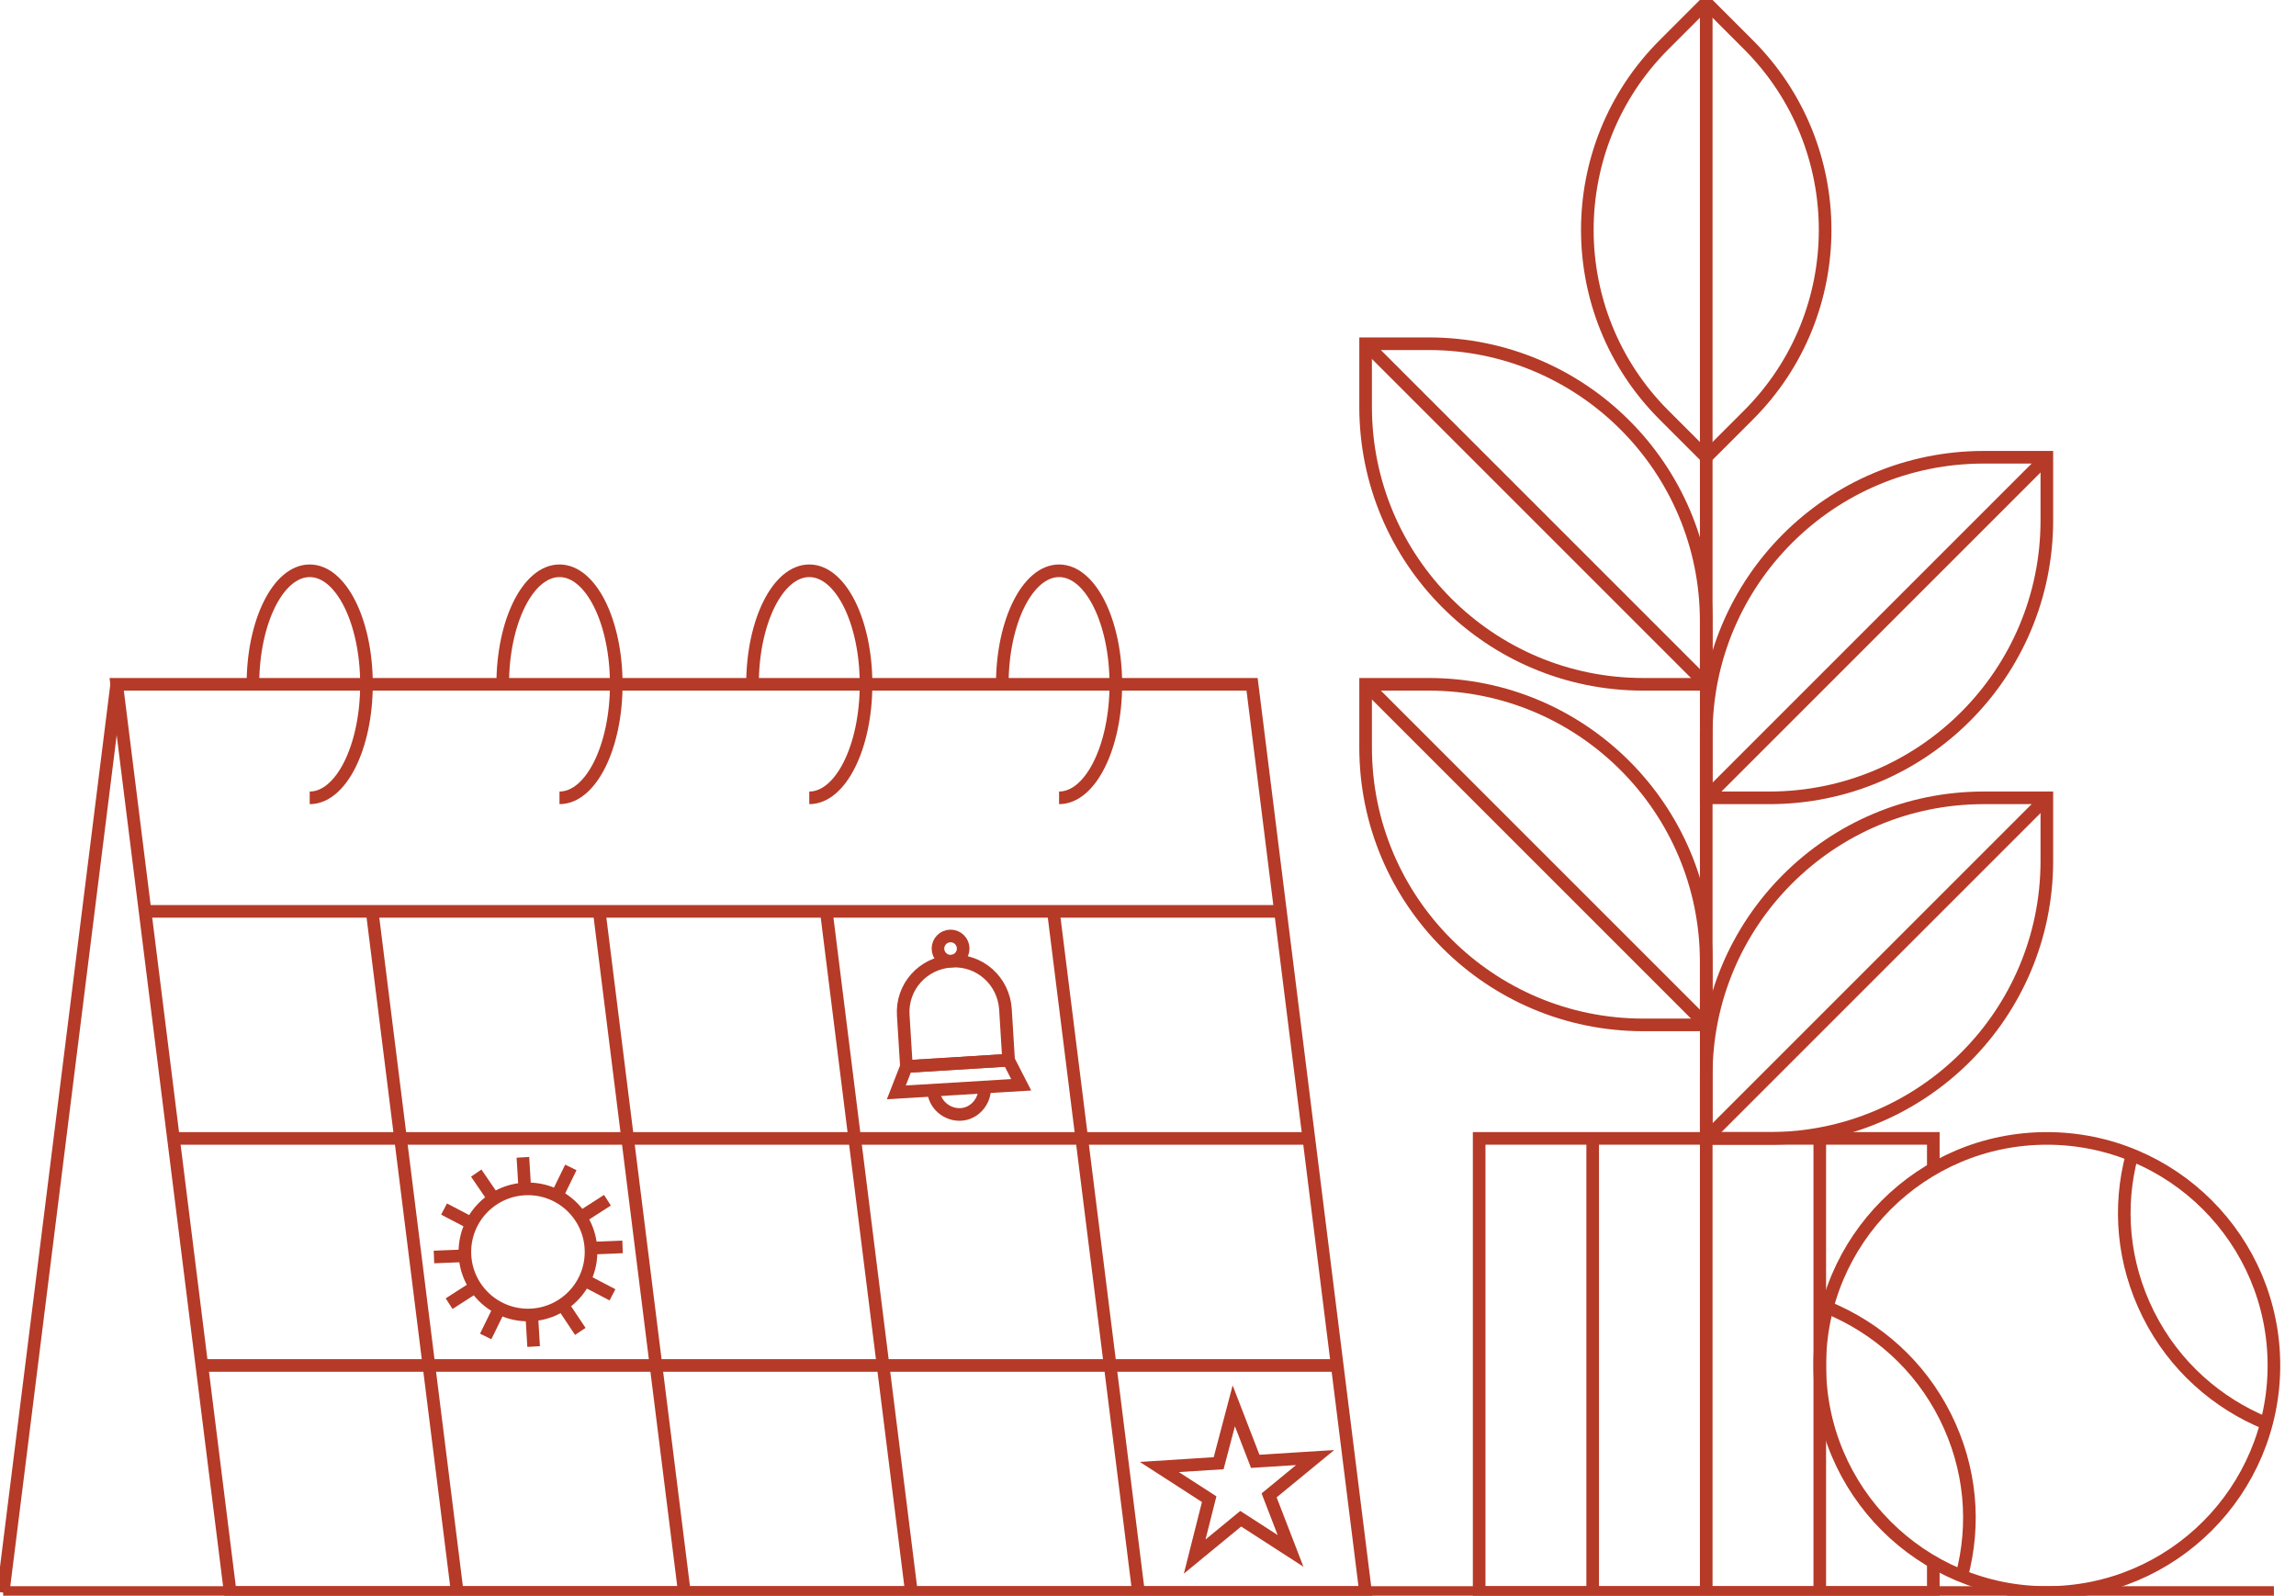 <?xml version="1.0" encoding="UTF-8"?> <svg xmlns="http://www.w3.org/2000/svg" width="364" height="253" viewBox="0 0 364 253" fill="none"><g clip-path="url(#clip0_617_2325)"><path d="M306.5 247.7V252.5H234.5V180.5H306.5V185.3" stroke="#B53A27" stroke-width="2" stroke-miterlimit="10"></path><path d="M270.5 126.5H280.5C304.8 126.5 324.5 106.8 324.5 82.5V72.5H314.5C290.2 72.5 270.5 92.2 270.5 116.5V126.5Z" stroke="#B53A27" stroke-width="2" stroke-miterlimit="10"></path><path d="M270.5 180.5H280.5C304.8 180.5 324.5 160.8 324.5 136.5V126.5H314.5C290.2 126.5 270.5 146.2 270.5 170.5V180.5Z" stroke="#B53A27" stroke-width="2" stroke-miterlimit="10"></path><path d="M270.5 108.5H260.5C236.2 108.5 216.5 88.8 216.5 64.5V54.5H226.5C250.8 54.5 270.5 74.2 270.5 98.5V108.5Z" stroke="#B53A27" stroke-width="2" stroke-miterlimit="10"></path><path d="M270.5 162.5H260.5C236.2 162.5 216.5 142.8 216.5 118.5V108.5H226.5C250.8 108.5 270.5 128.2 270.5 152.5V162.5Z" stroke="#B53A27" stroke-width="2" stroke-miterlimit="10"></path><path d="M270.5 72.5L277.2 65.8C293.4 49.6 293.4 23.3 277.2 7.1L270.5 0.4L263.8 7.1C247.6 23.3 247.6 49.6 263.8 65.8L270.5 72.5Z" stroke="#B53A27" stroke-width="2" stroke-miterlimit="10"></path><path d="M270.5 180.5V72.5" stroke="#B53A27" stroke-width="2" stroke-miterlimit="10"></path><path d="M270.5 72.5V0.5" stroke="#B53A27" stroke-width="2" stroke-miterlimit="10"></path><path d="M324.5 72.5L270.5 126.5" stroke="#B53A27" stroke-width="2" stroke-miterlimit="10"></path><path d="M216.5 54.5L270.5 108.5" stroke="#B53A27" stroke-width="2" stroke-miterlimit="10"></path><path d="M216.5 108.5L270.5 162.5" stroke="#B53A27" stroke-width="2" stroke-miterlimit="10"></path><path d="M324.5 126.5L270.5 180.5" stroke="#B53A27" stroke-width="2" stroke-miterlimit="10"></path><path d="M252.5 180.5V252.5" stroke="#B53A27" stroke-width="2" stroke-miterlimit="10"></path><path d="M270.5 180.5V252.5" stroke="#B53A27" stroke-width="2" stroke-miterlimit="10"></path><path d="M288.5 180.5V252.5" stroke="#B53A27" stroke-width="2" stroke-miterlimit="10"></path><path d="M324.5 252.5C344.382 252.5 360.5 236.382 360.5 216.5C360.5 196.618 344.382 180.5 324.5 180.5C304.618 180.5 288.5 196.618 288.5 216.5C288.5 236.382 304.618 252.5 324.5 252.5Z" stroke="#B53A27" stroke-width="2" stroke-miterlimit="10"></path><path d="M289.7 207.3C297.5 210.5 304.3 216.4 308.4 224.6C312.5 232.8 313.2 241.7 311 249.9" stroke="#B53A27" stroke-width="2" stroke-miterlimit="10"></path><path d="M359.3 225.7C351.5 222.5 344.7 216.6 340.6 208.4C336.5 200.2 335.8 191.3 338 183.1" stroke="#B53A27" stroke-width="2" stroke-miterlimit="10"></path><path d="M216.5 252.5H36.5L18.5 108.5H198.5L216.5 252.5Z" stroke="#B53A27" stroke-width="2" stroke-miterlimit="10"></path><path d="M23 144.5H203" stroke="#B53A27" stroke-width="2" stroke-miterlimit="10"></path><path d="M59 144.5L72.5 252.5" stroke="#B53A27" stroke-width="2" stroke-miterlimit="10"></path><path d="M95 144.5L108.5 252.5" stroke="#B53A27" stroke-width="2" stroke-miterlimit="10"></path><path d="M131 144.5L144.5 252.5" stroke="#B53A27" stroke-width="2" stroke-miterlimit="10"></path><path d="M167 144.5L180.5 252.5" stroke="#B53A27" stroke-width="2" stroke-miterlimit="10"></path><path d="M27.5 180.5H207.5" stroke="#B53A27" stroke-width="2" stroke-miterlimit="10"></path><path d="M32 216.5H212" stroke="#B53A27" stroke-width="2" stroke-miterlimit="10"></path><path d="M18.5 108.5L0.5 252.5" stroke="#B53A27" stroke-width="2" stroke-miterlimit="10"></path><path d="M40.1 108.5C40.1 98.6 44.1 90.5 49.1 90.5C54.1 90.5 58.1 98.6 58.1 108.5C58.1 118.4 54.1 126.5 49.1 126.5" stroke="#B53A27" stroke-width="2" stroke-miterlimit="10"></path><path d="M79.7 108.5C79.7 98.6 83.7 90.5 88.7 90.5C93.7 90.5 97.7 98.6 97.7 108.5C97.7 118.4 93.7 126.5 88.7 126.5" stroke="#B53A27" stroke-width="2" stroke-miterlimit="10"></path><path d="M119.3 108.5C119.3 98.6 123.3 90.5 128.3 90.5C133.3 90.5 137.3 98.6 137.3 108.5C137.3 118.4 133.3 126.5 128.3 126.5" stroke="#B53A27" stroke-width="2" stroke-miterlimit="10"></path><path d="M158.9 108.5C158.9 98.6 162.9 90.5 167.9 90.5C172.9 90.5 176.9 98.6 176.9 108.5C176.9 118.4 172.9 126.5 167.9 126.5" stroke="#B53A27" stroke-width="2" stroke-miterlimit="10"></path><path d="M83.7 208.5C89.223 208.5 93.7 204.023 93.7 198.5C93.7 192.977 89.223 188.5 83.7 188.5C78.177 188.5 73.7 192.977 73.7 198.5C73.7 204.023 78.177 208.5 83.7 208.5Z" stroke="#B53A27" stroke-width="2" stroke-miterlimit="10"></path><path d="M83.2 188.5L82.9 183.5" stroke="#B53A27" stroke-width="2" stroke-miterlimit="10"></path><path d="M78.3 190.1L75.5 186" stroke="#B53A27" stroke-width="2" stroke-miterlimit="10"></path><path d="M74.8 194L70.4 191.7" stroke="#B53A27" stroke-width="2" stroke-miterlimit="10"></path><path d="M73.8 199.1L68.8 199.3" stroke="#B53A27" stroke-width="2" stroke-miterlimit="10"></path><path d="M75.4 204L71.2 206.7" stroke="#B53A27" stroke-width="2" stroke-miterlimit="10"></path><path d="M79.2 207.4L77 211.9" stroke="#B53A27" stroke-width="2" stroke-miterlimit="10"></path><path d="M84.3 208.5L84.6 213.5" stroke="#B53A27" stroke-width="2" stroke-miterlimit="10"></path><path d="M89.2 206.9L92 211.1" stroke="#B53A27" stroke-width="2" stroke-miterlimit="10"></path><path d="M92.7 203L97.1 205.3" stroke="#B53A27" stroke-width="2" stroke-miterlimit="10"></path><path d="M93.7 197.9L98.7 197.7" stroke="#B53A27" stroke-width="2" stroke-miterlimit="10"></path><path d="M92.1 193L96.3 190.3" stroke="#B53A27" stroke-width="2" stroke-miterlimit="10"></path><path d="M88.3 189.6L90.5 185.1" stroke="#B53A27" stroke-width="2" stroke-miterlimit="10"></path><path d="M0.5 252.5H360.5" stroke="#B53A27" stroke-width="2" stroke-miterlimit="10"></path><path d="M159.9 168.1L143.7 169.1L143.2 161C142.9 156.5 146.3 152.7 150.8 152.4C155.3 152.1 159.1 155.5 159.4 160L159.9 168.1Z" stroke="#B53A27" stroke-width="2" stroke-miterlimit="10"></path><path d="M150.7 152.4C151.805 152.4 152.7 151.505 152.7 150.4C152.7 149.295 151.805 148.4 150.7 148.4C149.596 148.4 148.7 149.295 148.7 150.4C148.7 151.505 149.596 152.4 150.7 152.4Z" stroke="#B53A27" stroke-width="2" stroke-miterlimit="10"></path><path d="M156.1 172.4C156.2 174.6 154.5 176.6 152.3 176.7C150.1 176.8 148.1 175.1 148 172.9" stroke="#B53A27" stroke-width="2" stroke-miterlimit="10"></path><path d="M159.9 168.1L143.7 169.1L142.1 173.2L161.9 172L159.9 168.1Z" stroke="#B53A27" stroke-width="2" stroke-miterlimit="10"></path><path d="M195.6 222.9L199 231.7L208.5 231.1L201.2 237.1L204.6 245.9L196.7 240.8L189.4 246.8L191.7 237.7L183.8 232.6L193.2 232L195.6 222.9Z" stroke="#B53A27" stroke-width="2" stroke-miterlimit="10"></path></g><defs><clipPath id="clip0_617_2325"><rect width="364" height="253" fill="white"></rect></clipPath></defs></svg> 